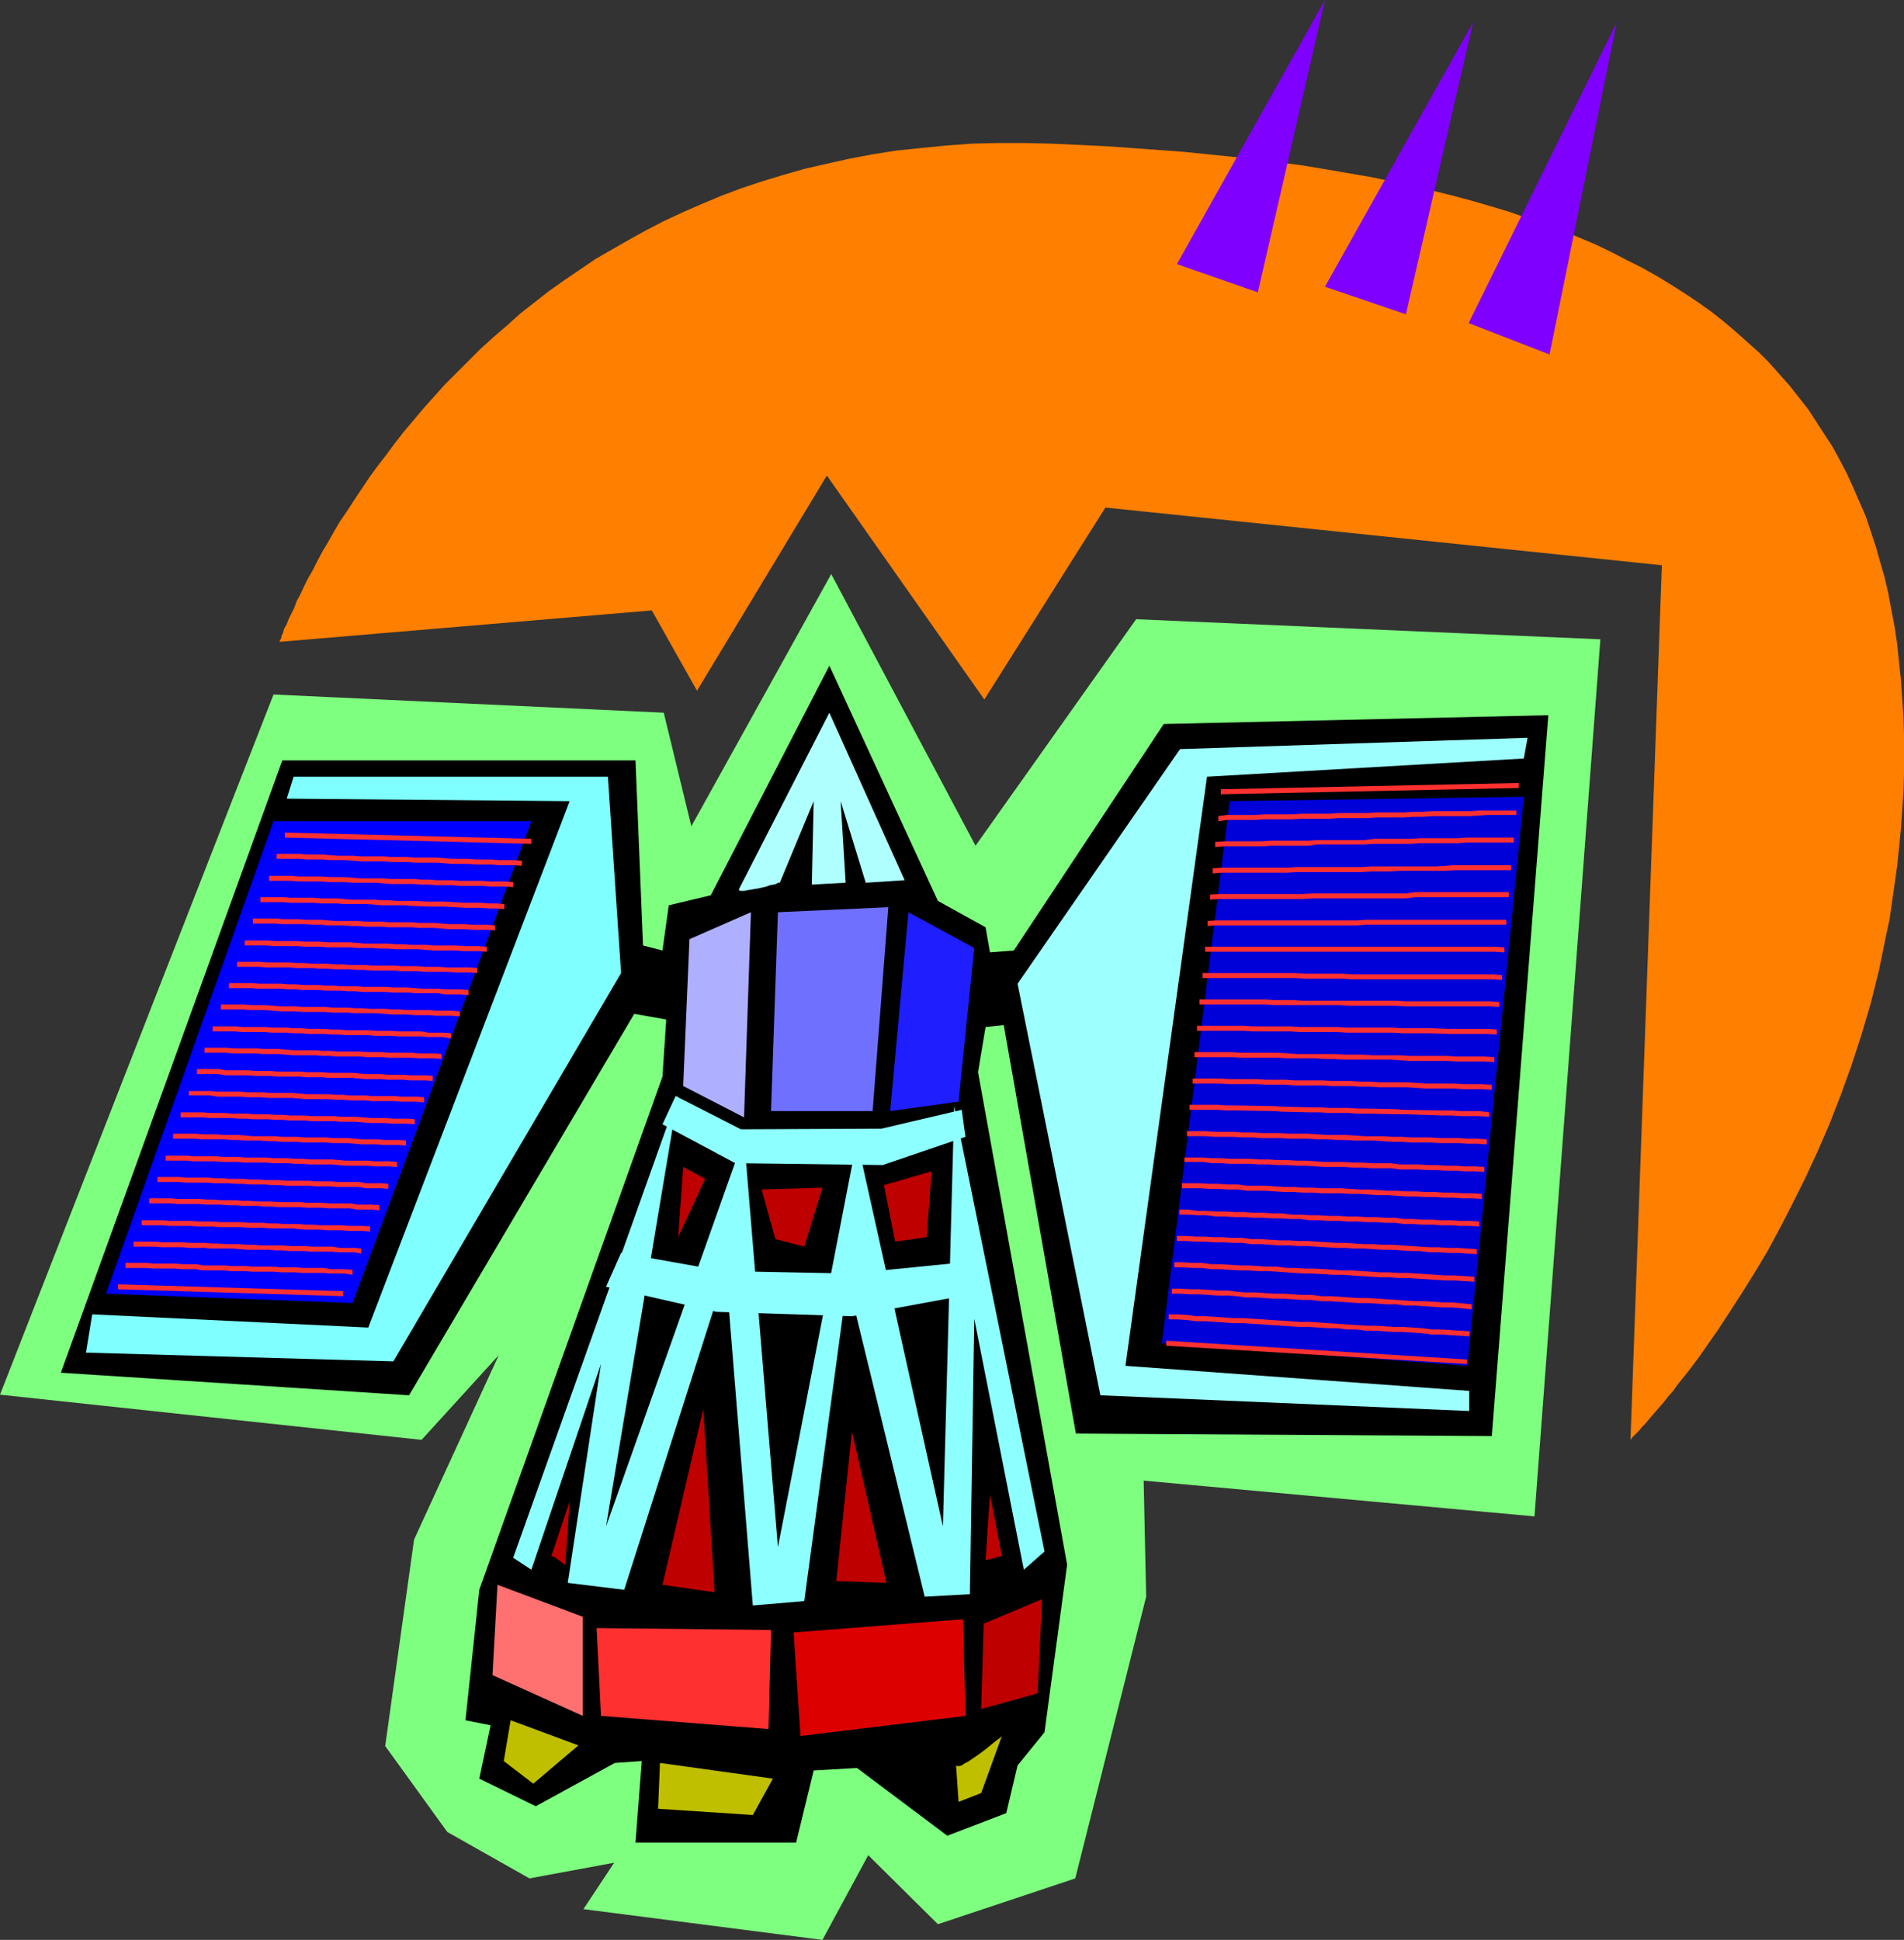 <?xml version="1.0" encoding="UTF-8" standalone="no"?>
<svg
   version="1.0"
   width="129.766mm"
   height="132.197mm"
   id="svg75"
   sodipodi:docname="Satellite 60.wmf"
   xmlns:inkscape="http://www.inkscape.org/namespaces/inkscape"
   xmlns:sodipodi="http://sodipodi.sourceforge.net/DTD/sodipodi-0.dtd"
   xmlns="http://www.w3.org/2000/svg"
   xmlns:svg="http://www.w3.org/2000/svg">
  <rect width="100%" height="100%" fill="#333333" stroke="none"/>
  <sodipodi:namedview
     id="namedview75"
     pagecolor="#ffffff"
     bordercolor="#000000"
     borderopacity="0.25"
     inkscape:showpageshadow="2"
     inkscape:pageopacity="0.0"
     inkscape:pagecheckerboard="0"
     inkscape:deskcolor="#d1d1d1"
     inkscape:document-units="mm" />
  <defs
     id="defs1">
    <pattern
       id="WMFhbasepattern"
       patternUnits="userSpaceOnUse"
       width="6"
       height="6"
       x="0"
       y="0" />
  </defs>
  <path
     style="fill:#7fff7f;fill-opacity:1;fill-rule:evenodd;stroke:none"
     d="m 99.222,449.712 7.434,-53.164 21.816,-47.508 -19.877,21.815 L 0,359.22 70.458,178.883 l 100.515,4.686 7.11,29.248 36.037,-64.96 37.168,69.969 41.37,-58.335 119.584,5.171 -16.968,225.906 -100.677,-9.211 0.646,29.895 -18.261,72.555 -35.39,11.796 -17.938,-17.775 -11.797,21.815 -61.57,-7.918 7.918,-11.958 -21.816,4.04 -21.17,-11.958 z"
     id="path1" />
  <path
     style="fill:#000000;fill-opacity:1;fill-rule:evenodd;stroke:none"
     d="M 15.675,353.564 72.72,195.85 h 90.981 l 1.939,47.67 5.01,1.293 1.616,-11.635 10.827,-2.585 30.542,-59.143 27.957,60.597 12.282,6.787 1.131,6.464 6.141,-0.485 38.622,-58.335 99.061,-2.262 -14.544,185.67 -107.141,-0.646 -18.584,-105.197 -4.686,0.485 -1.939,11.635 22.947,126.85 -5.818,43.145 -6.949,8.564 -2.909,12.281 -15.19,5.817 -23.27,-17.452 -11.15,0.646 -4.525,18.583 h -41.37 l 1.616,-21.007 -6.949,0.485 -20.362,11.15 -14.544,-7.11 2.909,-13.735 -6.464,-1.293 3.555,-33.611 47.187,-132.183 0.97,-14.705 -8.242,-1.454 -58.014,98.248 z"
     id="path2" />
  <path
     style="fill:#ff7070;fill-opacity:1;fill-rule:evenodd;stroke:none"
     d="m 126.856,431.452 1.293,-23.269 21.978,8.241 v 25.532 z"
     id="path3" />
  <path
     style="fill:#ff3030;fill-opacity:1;fill-rule:evenodd;stroke:none"
     d="m 154.813,441.955 -1.131,-22.623 44.925,0.485 -0.646,25.532 z"
     id="path4" />
  <path
     style="fill:#dd0000;fill-opacity:1;fill-rule:evenodd;stroke:none"
     d="m 204.424,420.463 1.778,26.663 42.501,-5.171 -0.646,-24.885 z"
     id="path5" />
  <path
     style="fill:#bf0000;fill-opacity:1;fill-rule:evenodd;stroke:none"
     d="m 253.389,418.201 -0.646,21.977 14.544,-4.04 1.131,-24.239 z"
     id="path6" />
  <path
     style="fill:#8effff;fill-opacity:1;fill-rule:evenodd;stroke:none"
     d="m 132.189,401.234 42.501,-119.255 -18.584,111.176 35.552,-100.187 8.726,105.52 20.362,-104.873 22.139,99.541 2.909,-108.267 23.27,114.731 -5.333,4.686 -12.766,-64.637 -1.131,70.939 -11.635,0.646 -19.877,-81.604 -11.15,82.735 -13.251,1.131 -6.949,-86.129 -26.179,82.089 -14.544,-1.778 8.565,-56.396 -17.938,53.002 z"
     id="path7" />
  <path
     style="fill:#1e1eff;fill-opacity:1;fill-rule:evenodd;stroke:none"
     d="m 229.31,286.18 17.614,-2.424 4.04,-39.59 -16.968,-9.211 z"
     id="path8" />
  <path
     style="fill:#7070ff;fill-opacity:1;fill-rule:evenodd;stroke:none"
     d="m 228.825,233.663 -28.442,1.293 -1.778,51.225 h 26.179 z"
     id="path9" />
  <path
     style="fill:#afafff;fill-opacity:1;fill-rule:evenodd;stroke:none"
     d="m 193.435,234.955 -15.837,6.948 -1.616,37.813 15.675,8.08 z"
     id="path10" />
  <path
     style="fill:#8effff;fill-opacity:1;fill-rule:evenodd;stroke:none"
     d="m 159.984,322.7 26.341,4.686 32.643,0.646 30.866,-3.07 1.131,8.241 -31.512,5.817 -34.906,-1.131 -28.442,-6.464 z"
     id="path11" />
  <path
     style="fill:#8effff;fill-opacity:1;fill-rule:evenodd;stroke:none"
     d="m 174.043,282.302 16.806,8.564 36.198,-0.162 20.685,-4.848 0.97,6.948 -21.331,7.272 -37.976,-0.485 -18.746,-10.019 z"
     id="path12" />
  <path
     style="fill:#afffff;fill-opacity:1;fill-rule:evenodd;stroke:none"
     d="m 190.365,228.976 23.27,-45.407 19.392,43.145 -10.019,0.646 -6.464,-21.007 1.293,21.007 -8.726,0.485 0.485,-21.492 -8.726,21.007 h -0.162 -0.323 l -0.485,0.323 -0.646,0.162 -0.97,0.162 -0.808,0.323 -2.101,0.485 -1.939,0.323 -0.97,0.162 -0.808,0.162 h -0.97 l -0.323,-0.162 z"
     id="path13" />
  <path
     style="fill:#bf0000;fill-opacity:1;fill-rule:evenodd;stroke:none"
     d="m 170.649,408.182 10.504,-45.246 2.909,47.185 z"
     id="path14" />
  <path
     style="fill:#bf0000;fill-opacity:1;fill-rule:evenodd;stroke:none"
     d="m 215.413,407.213 4.04,-38.459 8.888,38.944 z"
     id="path15" />
  <path
     style="fill:#bf0000;fill-opacity:1;fill-rule:evenodd;stroke:none"
     d="m 253.873,401.88 1.131,-16.967 3.07,15.836 z"
     id="path16" />
  <path
     style="fill:#bf0000;fill-opacity:1;fill-rule:evenodd;stroke:none"
     d="m 142.046,400.749 4.686,-14.059 -1.131,16.321 h -0.162 l -0.323,-0.323 -0.485,-0.323 -0.646,-0.485 -1.131,-0.808 -0.485,-0.162 z"
     id="path17" />
  <path
     style="fill:#bf0000;fill-opacity:1;fill-rule:evenodd;stroke:none"
     d="m 175.982,300.562 -1.293,18.098 6.949,-15.028 z"
     id="path18" />
  <path
     style="fill:#bf0000;fill-opacity:1;fill-rule:evenodd;stroke:none"
     d="m 196.182,306.379 3.555,12.766 7.434,1.939 4.686,-15.19 z"
     id="path19" />
  <path
     style="fill:#bf0000;fill-opacity:1;fill-rule:evenodd;stroke:none"
     d="m 227.694,305.248 2.909,14.543 8.08,-1.131 1.293,-16.967 z"
     id="path20" />
  <path
     style="fill:#9effff;fill-opacity:1;fill-rule:evenodd;stroke:none"
     d="m 303.969,192.941 -41.854,60.436 21.331,106.005 95.021,4.04 v -5.171 l -88.557,-6.464 21.008,-151.735 81.608,-4.686 0.97,-5.333 z"
     id="path21" />
  <path
     style="fill:#0000d8;fill-opacity:1;fill-rule:evenodd;stroke:none"
     d="m 316.736,206.353 -17.453,139.616 78.699,5.817 14.544,-146.564 z"
     id="path22" />
  <path
     style="fill:#7fffff;fill-opacity:1;fill-rule:evenodd;stroke:none"
     d="m 75.629,200.051 h 80.962 l 3.394,50.578 -58.661,100.026 -79.184,-2.262 1.616,-9.857 71.104,3.393 51.874,-135.576 -72.882,-0.646 z"
     id="path23" />
  <path
     style="fill:#0000ff;fill-opacity:1;fill-rule:evenodd;stroke:none"
     d="m 70.458,211.524 h 66.418 L 90.819,335.627 27.31,333.203 Z"
     id="path24" />
  <path
     style="fill:#ff3030;fill-opacity:1;fill-rule:evenodd;stroke:none"
     d="m 30.381,332.072 58.014,1.778 v -1.293 l -58.014,-1.778 z"
     id="path25" />
  <path
     style="fill:#ff3030;fill-opacity:1;fill-rule:evenodd;stroke:none"
     d="m 32.32,326.578 h 5.333 l 1.939,0.162 h 5.333 l 1.939,0.162 h 3.555 l 1.778,0.323 h 5.494 l 1.778,0.162 h 3.717 l 1.778,0.162 h 5.494 l 1.939,0.162 h 3.555 l 1.939,0.162 h 5.333 l 1.939,0.162 H 88.88 l 1.939,0.323 v 0 -1.293 0 L 88.88,326.901 h -3.555 l -1.939,-0.323 h -5.333 l -1.939,-0.162 h -3.717 l -1.778,-0.162 h -5.494 l -1.778,-0.162 h -3.717 l -1.778,-0.162 h -5.494 l -1.778,-0.323 h -3.717 l -1.778,-0.162 h -5.494 l -1.778,-0.162 h -5.494 z"
     id="path26" />
  <path
     style="fill:#ff3030;fill-opacity:1;fill-rule:evenodd;stroke:none"
     d="m 34.421,321.084 h 5.333 l 1.939,0.162 h 3.717 1.616 l 1.939,0.162 h 1.939 1.616 l 1.939,0.162 h 1.778 1.939 1.778 l 1.778,0.162 1.939,0.162 h 1.778 1.939 1.778 l 1.778,0.162 h 1.778 l 1.939,0.162 h 1.778 1.939 l 1.778,0.162 h 1.778 3.555 l 1.939,0.162 h 3.717 l 1.939,0.323 v 0 -1.293 h 0.162 l -1.939,-0.162 h -3.717 l -1.939,-0.323 h -3.717 -1.616 l -1.939,-0.162 h -1.939 -1.616 l -2.101,-0.162 H 70.942 69.165 67.387 l -1.939,-0.162 h -1.778 l -1.778,-0.162 h -1.939 -1.778 l -1.939,-0.162 h -1.778 l -1.778,-0.162 h -1.778 -1.939 l -1.778,-0.162 h -1.778 -3.717 l -1.778,-0.162 h -5.494 z"
     id="path27" />
  <path
     style="fill:#ff3030;fill-opacity:1;fill-rule:evenodd;stroke:none"
     d="m 36.522,315.59 h 5.171 l 1.939,0.162 h 5.494 l 1.939,0.162 h 3.717 l 1.778,0.162 h 1.939 3.555 l 1.778,0.162 h 2.101 1.778 l 1.778,0.162 h 1.778 1.939 1.939 l 1.616,0.162 1.939,0.162 h 1.939 1.616 l 2.101,0.162 h 3.555 l 1.939,0.162 h 3.555 l 1.939,0.162 v 0 -1.293 h 0.162 l -1.939,-0.162 h -3.717 l -1.939,-0.162 h -3.555 -1.939 l -1.778,-0.162 h -1.939 l -1.778,-0.162 h -1.778 -1.939 l -1.939,-0.162 h -1.778 l -1.778,-0.162 h -1.778 -1.939 l -1.939,-0.162 h -3.555 -1.778 l -1.939,-0.162 h -3.555 l -1.939,-0.162 H 43.794 l -1.939,-0.162 h -5.333 z"
     id="path28" />
  <path
     style="fill:#ff3030;fill-opacity:1;fill-rule:evenodd;stroke:none"
     d="m 38.461,309.934 h 5.333 l 1.939,0.162 h 3.717 1.778 l 2.101,0.162 h 1.616 1.939 l 1.778,0.162 h 1.939 l 1.939,0.162 h 1.778 1.778 l 1.939,0.162 h 1.778 l 1.939,0.162 h 1.778 1.939 1.778 l 1.778,0.162 h 1.939 1.778 l 1.939,0.162 h 1.778 3.717 l 1.778,0.323 h 3.717 l 1.939,0.162 h 0.162 v -1.293 0 l -1.939,-0.162 h -3.717 l -1.778,-0.323 h -3.878 -1.778 l -1.939,-0.162 H 80.962 79.184 l -1.939,-0.162 h -1.778 -1.939 -1.778 l -1.939,-0.162 h -1.778 -1.778 l -1.939,-0.162 h -1.778 l -1.939,-0.162 h -1.939 -1.616 l -2.101,-0.162 H 53.328 l -1.939,-0.162 H 49.45 45.894 L 43.955,308.641 h -5.494 z"
     id="path29" />
  <path
     style="fill:#ff3030;fill-opacity:1;fill-rule:evenodd;stroke:none"
     d="m 40.562,304.44 h 5.494 l 1.778,0.162 h 3.717 1.778 l 1.939,0.162 h 1.939 1.616 l 2.101,0.162 h 1.778 l 1.778,0.162 h 1.939 1.778 l 1.939,0.162 h 1.939 l 1.778,0.162 h 1.939 1.778 1.939 l 1.778,0.162 h 1.939 1.939 l 1.616,0.162 h 1.939 3.878 l 1.616,0.323 h 3.878 l 1.939,0.162 v 0 -1.293 h 0.162 l -1.939,-0.162 H 94.374 L 92.597,304.44 H 88.718 86.941 l -1.778,-0.162 h -1.939 -1.778 l -1.939,-0.162 h -1.939 -1.778 -1.939 l -1.778,-0.162 h -1.939 -1.778 l -1.939,-0.162 h -1.939 l -1.778,-0.162 h -1.778 -1.939 l -1.778,-0.162 h -1.939 l -1.778,-0.162 h -1.939 -3.717 l -1.778,-0.162 h -5.494 z"
     id="path30" />
  <path
     style="fill:#ff3030;fill-opacity:1;fill-rule:evenodd;stroke:none"
     d="m 42.662,298.946 h 5.494 l 1.616,0.162 h 5.818 l 1.778,0.162 h 3.878 l 1.616,0.162 h 1.939 3.878 l 1.616,0.162 h 2.101 1.778 l 1.778,0.162 h 1.939 l 1.939,0.162 h 1.939 1.616 1.939 l 1.939,0.162 1.778,0.162 h 3.878 1.778 l 1.778,0.162 h 3.717 l 1.939,0.162 h 0.162 v -1.293 0 l -1.939,-0.162 h -3.878 l -1.616,-0.162 h -1.939 -3.878 l -1.616,-0.162 -2.101,-0.162 H 83.386 81.77 79.83 l -1.939,-0.162 h -1.939 l -1.778,-0.162 H 72.397 70.458 l -1.778,-0.162 h -3.878 -1.778 l -1.778,-0.162 h -3.878 l -1.616,-0.162 h -5.818 l -1.778,-0.162 h -5.494 z"
     id="path31" />
  <path
     style="fill:#ff3030;fill-opacity:1;fill-rule:evenodd;stroke:none"
     d="m 44.602,293.29 h 5.494 l 1.939,0.162 h 3.717 1.939 l 1.939,0.162 h 1.778 l 1.778,0.162 h 1.939 1.939 l 1.939,0.162 h 1.778 l 1.778,0.162 h 1.939 1.939 l 1.939,0.162 h 1.778 1.939 1.778 l 1.939,0.162 h 1.778 1.939 l 1.778,0.162 1.939,0.162 h 3.717 l 1.778,0.162 h 3.878 l 1.939,0.162 v 0 -1.293 h 0.162 l -1.939,-0.162 h -3.878 l -1.778,-0.162 h -3.878 l -1.778,-0.162 -1.939,-0.162 h -1.939 -1.778 l -1.939,-0.162 h -1.778 -1.939 -1.778 l -1.939,-0.162 h -1.939 -1.778 l -1.939,-0.162 h -1.778 -1.939 -1.939 l -1.778,-0.162 -1.939,-0.162 h -1.778 -1.939 l -1.939,-0.162 h -3.555 l -1.939,-0.162 H 44.602 Z"
     id="path32" />
  <path
     style="fill:#ff3030;fill-opacity:1;fill-rule:evenodd;stroke:none"
     d="m 46.541,287.796 h 5.656 l 1.778,0.162 h 3.717 1.939 l 1.939,0.162 h 1.939 l 1.778,0.162 h 1.778 1.939 l 1.939,0.162 h 1.939 l 1.939,0.162 h 1.939 1.778 l 1.778,0.162 h 1.939 1.939 1.939 l 1.616,0.162 h 2.101 1.778 l 1.939,0.162 1.939,0.162 h 3.555 l 1.939,0.162 h 3.878 l 1.939,0.162 v 0 -1.293 h 0.162 l -1.939,-0.162 h -3.878 l -1.939,-0.162 h -3.717 l -1.778,-0.162 -2.101,-0.162 h -1.778 -1.939 l -1.778,-0.162 h -1.939 -1.939 -1.939 l -1.778,-0.162 h -1.778 -1.939 l -1.939,-0.162 H 70.942 l -1.939,-0.162 h -1.939 -1.616 l -1.939,-0.162 H 61.57 59.792 l -2.101,-0.162 h -3.555 l -1.939,-0.162 h -5.656 z"
     id="path33" />
  <path
     style="fill:#ff3030;fill-opacity:1;fill-rule:evenodd;stroke:none"
     d="m 48.642,282.14 h 5.494 l 1.939,0.323 h 3.878 1.778 l 2.101,0.162 h 1.778 1.778 l 1.939,0.162 h 1.939 1.939 1.939 l 1.778,0.162 1.939,0.162 h 1.778 1.939 1.939 l 1.939,0.162 H 88.234 l 1.939,0.162 h 1.939 1.939 l 1.778,0.162 h 3.878 1.778 l 1.939,0.162 h 3.878 l 1.778,0.162 h 0.162 v -1.293 0 l -1.939,-0.162 h -3.878 l -1.778,-0.162 h -1.939 -3.878 l -1.778,-0.162 H 92.112 90.173 L 88.234,281.979 h -1.778 l -1.939,-0.162 h -1.939 -1.939 -1.778 l -1.778,-0.162 -1.939,-0.162 h -1.939 -1.939 -1.939 l -1.778,-0.162 H 65.61 63.832 L 61.893,281.171 h -1.939 -3.717 l -1.939,-0.162 h -5.656 z"
     id="path34" />
  <path
     style="fill:#ff3030;fill-opacity:1;fill-rule:evenodd;stroke:none"
     d="m 50.742,276.646 h 5.494 l 1.939,0.323 h 5.656 l 1.939,0.162 h 3.878 l 1.778,0.162 h 1.939 3.878 l 1.778,0.162 h 1.939 1.939 l 1.939,0.162 h 1.939 1.939 1.939 l 1.616,0.162 1.939,0.162 h 1.939 1.939 l 1.939,0.162 h 3.717 l 1.939,0.162 h 3.878 l 1.939,0.162 v 0 -1.293 h 0.162 l -1.939,-0.162 h -3.878 l -1.939,-0.162 h -3.878 l -1.939,-0.162 h -1.939 -1.939 l -1.778,-0.162 -1.778,-0.162 H 88.718 86.779 84.84 l -1.939,-0.162 H 80.962 79.184 l -1.939,-0.162 h -3.878 -1.939 l -1.778,-0.162 h -3.717 l -1.939,-0.162 h -5.818 l -1.778,-0.323 h -5.656 z"
     id="path35" />
  <path
     style="fill:#ff3030;fill-opacity:1;fill-rule:evenodd;stroke:none"
     d="m 52.682,271.152 h 5.494 l 1.939,0.162 h 5.818 l 1.939,0.162 h 3.878 l 1.778,0.162 2.101,0.162 h 3.717 1.939 l 1.939,0.162 h 1.778 l 1.939,0.162 h 1.939 1.939 1.939 l 1.778,0.162 h 1.939 1.939 l 1.939,0.162 h 3.878 1.778 l 1.939,0.162 h 3.878 l 1.939,0.162 v 0 -1.293 0 l -1.939,-0.162 h -3.878 l -1.778,-0.162 h -1.939 -3.878 l -1.939,-0.162 h -1.939 -1.939 l -1.778,-0.162 H 90.819 88.88 86.941 l -1.939,-0.162 h -1.778 l -1.778,-0.162 H 79.346 75.629 l -1.939,-0.162 -1.939,-0.162 h -3.717 l -1.939,-0.162 h -5.818 l -1.939,-0.162 H 52.682 Z"
     id="path36" />
  <path
     style="fill:#ff3030;fill-opacity:1;fill-rule:evenodd;stroke:none"
     d="m 54.782,265.658 h 5.656 l 1.939,0.162 h 3.878 1.778 l 2.101,0.162 h 1.939 1.778 l 1.939,0.162 h 1.939 l 1.939,0.162 h 1.939 1.778 l 2.101,0.162 h 1.939 l 1.778,0.162 h 1.939 1.939 1.939 l 1.778,0.162 h 2.101 1.939 l 1.778,0.162 h 1.939 3.878 l 1.939,0.162 h 3.717 l 1.939,0.323 h 0.162 v -1.293 0 l -1.939,-0.162 h -3.878 l -1.778,-0.323 h -4.04 -1.778 l -1.939,-0.162 H 98.899 96.96 l -1.939,-0.162 h -1.939 -1.939 -1.939 l -1.778,-0.162 h -1.939 l -1.939,-0.162 H 81.608 79.669 l -1.939,-0.162 h -1.939 l -1.778,-0.162 h -1.939 -1.939 l -1.939,-0.162 h -1.939 -3.717 l -1.939,-0.162 h -5.818 z"
     id="path37" />
  <path
     style="fill:#ff3030;fill-opacity:1;fill-rule:evenodd;stroke:none"
     d="m 56.883,260.002 h 5.656 l 1.939,0.162 h 3.878 l 1.939,0.162 1.939,0.162 h 1.939 1.778 l 2.101,0.162 h 1.939 1.939 1.778 l 1.939,0.162 h 1.939 1.939 l 1.939,0.162 h 1.939 1.939 1.778 l 1.939,0.162 1.939,0.162 h 1.939 1.939 l 1.939,0.162 h 3.717 l 1.939,0.162 h 3.878 l 1.939,0.162 h 0.162 v -1.293 0 l -2.101,-0.162 h -3.717 l -1.939,-0.162 h -3.878 -1.939 l -1.939,-0.162 h -1.939 l -1.778,-0.162 H 97.121 95.344 l -1.939,-0.162 h -1.939 l -1.939,-0.162 h -1.939 -1.778 l -2.101,-0.162 H 81.931 79.992 78.053 l -1.939,-0.162 h -1.939 -1.939 l -1.778,-0.162 -2.101,-0.162 h -3.717 l -1.939,-0.162 h -5.818 z"
     id="path38" />
  <path
     style="fill:#ff3030;fill-opacity:1;fill-rule:evenodd;stroke:none"
     d="m 58.984,254.508 h 5.656 l 1.939,0.162 h 3.878 1.939 l 1.939,0.162 h 1.939 l 1.778,0.162 h 1.939 1.939 l 1.939,0.162 h 1.939 1.939 l 2.101,0.162 h 1.778 l 1.939,0.162 h 1.939 1.939 1.939 l 1.778,0.162 h 2.101 1.939 l 1.778,0.162 h 1.939 3.878 l 1.778,0.323 h 4.04 l 1.939,0.162 h 0.162 v -1.293 0 l -2.101,-0.162 h -3.878 l -1.939,-0.162 h -3.878 l -1.778,-0.162 -1.939,-0.162 h -1.939 -1.939 l -1.939,-0.162 H 97.445 95.505 93.566 l -1.939,-0.162 h -1.778 -2.101 l -1.939,-0.162 H 83.87 L 81.931,253.7 H 79.992 78.214 l -1.939,-0.162 h -1.939 l -1.939,-0.162 H 70.458 66.741 l -1.939,-0.162 h -5.818 z"
     id="path39" />
  <path
     style="fill:#ff3030;fill-opacity:1;fill-rule:evenodd;stroke:none"
     d="m 61.085,249.014 h 5.656 l 1.939,0.162 h 3.878 1.939 l 1.939,0.162 h 1.939 1.939 l 1.939,0.162 h 1.939 l 1.939,0.162 h 1.939 1.939 l 1.939,0.162 h 1.939 l 1.939,0.162 h 1.939 1.939 1.778 l 2.101,0.162 h 1.939 1.939 l 1.939,0.162 h 3.878 1.778 l 2.101,0.162 h 3.717 l 2.101,0.162 v 0 -1.293 h 0.162 l -2.262,-0.162 h -3.717 -1.939 l -1.939,-0.162 h -3.878 l -1.939,-0.162 h -1.939 -1.939 l -2.101,-0.162 h -1.778 -1.939 -1.939 l -1.939,-0.162 H 91.95 90.011 L 88.072,248.367 h -1.939 l -1.939,-0.162 h -1.939 -1.939 l -1.939,-0.162 h -1.939 l -1.939,-0.162 h -1.939 -3.878 l -1.778,-0.162 h -5.818 z"
     id="path40" />
  <path
     style="fill:#ff3030;fill-opacity:1;fill-rule:evenodd;stroke:none"
     d="m 63.024,243.52 h 5.656 l 1.939,0.162 h 5.979 l 1.939,0.162 h 3.878 l 1.939,0.162 h 1.939 3.878 l 1.939,0.162 h 1.939 1.939 l 1.939,0.162 h 1.939 l 2.101,0.162 h 1.939 1.778 1.939 l 2.101,0.162 1.939,0.162 h 3.878 1.939 l 1.939,0.162 h 3.878 l 1.939,0.162 h 0.162 v -1.293 0 l -2.101,-0.162 h -3.878 l -1.939,-0.162 h -1.939 -3.878 l -1.939,-0.162 h -2.101 -1.939 l -1.778,-0.162 h -1.939 l -2.101,-0.162 h -1.939 -1.939 -1.939 l -1.939,-0.162 -1.939,-0.162 h -3.878 -1.939 l -1.939,-0.162 h -3.878 l -1.939,-0.162 H 70.781 l -1.939,-0.162 h -5.818 z"
     id="path41" />
  <path
     style="fill:#ff3030;fill-opacity:1;fill-rule:evenodd;stroke:none"
     d="m 65.125,237.864 h 5.656 l 1.939,0.162 h 4.04 1.939 l 1.939,0.162 h 1.939 l 1.939,0.162 h 1.939 1.939 l 2.101,0.162 h 1.778 l 1.939,0.162 h 2.101 1.939 l 1.939,0.162 h 1.939 1.939 1.939 l 1.939,0.162 h 1.939 1.939 l 1.939,0.162 1.939,0.162 h 3.878 l 1.939,0.162 h 3.878 l 2.101,0.162 v 0 -1.293 h 0.162 l -2.262,-0.162 h -3.717 l -1.939,-0.162 h -4.04 l -1.939,-0.162 -1.939,-0.162 h -1.939 -1.939 l -1.939,-0.162 h -1.939 -1.939 -1.939 l -1.939,-0.162 h -1.939 -2.101 l -1.939,-0.162 H 90.496 88.395 86.456 l -1.939,-0.162 -1.939,-0.162 h -1.939 -1.939 l -1.939,-0.162 h -3.878 l -1.939,-0.162 h -5.818 z"
     id="path42" />
  <path
     style="fill:#ff3030;fill-opacity:1;fill-rule:evenodd;stroke:none"
     d="m 67.064,232.37 h 5.818 l 1.939,0.162 h 5.979 l 1.939,0.162 h 4.04 l 1.778,0.162 h 2.101 3.878 l 1.939,0.162 1.939,0.162 h 1.939 1.939 2.101 l 1.939,0.162 3.878,0.162 h 4.04 l 5.656,0.323 h 2.101 1.939 l 1.939,0.162 h 1.939 l 2.101,0.162 v 0 -1.293 0 l -2.101,-0.162 h -1.939 l -1.778,-0.162 h -2.101 -2.101 l -5.656,-0.323 h -4.04 l -3.878,-0.162 h -1.939 -2.101 l -1.939,-0.162 h -1.939 l -1.939,-0.162 h -1.939 -3.878 l -2.101,-0.162 -1.778,-0.162 h -4.04 l -1.939,-0.162 h -5.979 l -1.939,-0.162 h -5.818 z"
     id="path43" />
  <path
     style="fill:#ff3030;fill-opacity:1;fill-rule:evenodd;stroke:none"
     d="m 69.326,226.876 h 5.656 l 2.101,0.162 h 5.818 l 2.101,0.162 H 88.88 l 1.939,0.162 h 2.101 3.717 l 2.101,0.162 1.939,0.162 h 1.939 1.939 1.939 l 2.101,0.162 h 1.939 l 1.939,0.162 h 1.939 2.101 l 1.939,0.162 h 3.878 1.939 l 2.101,0.162 h 3.717 l 2.101,0.162 v 0 -1.293 h 0.162 l -2.262,-0.162 h -3.717 l -2.101,-0.162 h -1.939 -3.878 l -1.939,-0.162 h -2.101 -1.939 l -1.939,-0.162 h -1.939 l -2.101,-0.162 h -1.939 -1.939 -1.939 l -1.939,-0.162 h -2.101 -3.717 l -2.101,-0.162 -1.939,-0.162 h -3.878 l -2.101,-0.162 h -5.818 l -2.101,-0.162 h -5.656 z"
     id="path44" />
  <path
     style="fill:#ff3030;fill-opacity:1;fill-rule:evenodd;stroke:none"
     d="m 71.266,221.22 h 5.818 l 2.101,0.162 h 3.878 l 1.939,0.162 h 2.101 1.778 l 2.101,0.162 1.939,0.162 h 1.939 2.101 1.939 l 1.939,0.162 h 2.101 1.939 l 1.939,0.162 h 1.939 1.939 1.939 l 1.939,0.162 2.101,0.162 h 1.939 1.939 l 2.101,0.162 h 3.878 l 1.939,0.162 h 3.878 l 2.101,0.162 v 0 -1.293 h 0.162 l -2.262,-0.162 h -3.878 l -1.939,-0.162 h -3.878 l -2.101,-0.162 h -1.939 -1.939 l -2.101,-0.162 -1.939,-0.162 h -1.939 -1.939 -1.939 l -1.939,-0.162 h -1.939 -2.101 l -1.939,-0.162 H 96.96 94.859 92.92 l -1.939,-0.162 H 88.88 87.102 l -2.101,-0.162 -1.939,-0.162 H 79.184 l -2.101,-0.162 h -5.818 z"
     id="path45" />
  <path
     style="fill:#ff3030;fill-opacity:1;fill-rule:evenodd;stroke:none"
     d="m 73.366,215.726 63.509,1.616 v -1.293 l -63.509,-1.616 z"
     id="path46" />
  <path
     style="fill:#ff3030;fill-opacity:1;fill-rule:evenodd;stroke:none"
     d="m 300.414,346.616 77.406,4.686 0.162,-1.131 -77.568,-4.848 z"
     id="path47" />
  <path
     style="fill:#ff3030;fill-opacity:1;fill-rule:evenodd;stroke:none"
     d="m 301.06,339.829 h 2.262 l 2.424,0.162 2.424,0.323 h 2.424 l 2.424,0.162 2.424,0.162 2.424,0.162 h 2.424 l 2.424,0.162 2.586,0.162 2.101,0.162 2.586,0.162 2.424,0.162 2.262,0.162 h 2.586 l 2.424,0.162 2.424,0.162 h 2.424 l 2.262,0.323 h 2.586 l 2.424,0.323 h 2.424 l 2.424,0.162 2.424,0.162 h 2.424 l 2.424,0.162 2.262,0.162 2.586,0.323 h 2.424 l 2.262,0.162 5.01,0.323 0.162,-1.293 -5.01,-0.323 -2.424,-0.162 h -2.424 l -2.424,-0.323 -2.262,-0.162 -2.586,-0.162 h -2.262 l -2.424,-0.162 -2.586,-0.162 h -2.262 l -2.586,-0.162 -2.424,-0.162 -2.262,-0.162 -2.586,-0.162 -2.262,-0.162 -2.424,-0.162 h -2.586 l -2.262,-0.162 -2.424,-0.162 -2.586,-0.162 -2.262,-0.162 -2.586,-0.162 -2.262,-0.162 h -2.586 l -2.424,-0.162 -2.262,-0.162 -2.586,-0.162 h -2.424 l -2.262,-0.323 -2.586,-0.162 h -2.262 v 0 z"
     id="path48" />
  <path
     style="fill:#ff3030;fill-opacity:1;fill-rule:evenodd;stroke:none"
     d="m 301.868,333.203 h 2.262 l 2.424,0.162 h 2.424 l 2.424,0.162 2.262,0.162 h 2.586 l 2.262,0.162 2.424,0.323 h 2.586 l 2.262,0.162 2.424,0.162 h 2.424 l 2.424,0.162 2.424,0.162 h 2.262 l 2.586,0.323 h 2.424 l 2.424,0.162 2.424,0.162 2.424,0.162 h 2.424 l 2.424,0.162 2.424,0.162 h 2.424 l 2.262,0.323 h 2.586 l 2.262,0.162 2.424,0.162 2.586,0.162 h 2.262 l 5.01,0.485 v -1.293 l -4.848,-0.485 h -2.424 l -2.424,-0.162 -2.424,-0.162 h -2.424 l -2.424,-0.162 -2.262,-0.162 -2.586,-0.162 -2.262,-0.162 -2.586,-0.162 h -2.424 l -2.424,-0.162 -2.424,-0.162 -2.424,-0.162 h -2.262 l -2.586,-0.323 h -2.424 l -2.262,-0.162 -2.424,-0.162 h -2.586 l -2.424,-0.162 -2.262,-0.162 h -2.586 l -2.262,-0.162 -2.424,-0.323 h -2.586 l -2.262,-0.162 -2.424,-0.162 h -2.424 l -2.424,-0.162 h -2.262 z"
     id="path49" />
  <path
     style="fill:#ff3030;fill-opacity:1;fill-rule:evenodd;stroke:none"
     d="m 302.515,326.417 h 2.262 l 2.424,0.162 h 2.424 l 2.424,0.323 h 2.262 l 2.424,0.162 2.586,0.162 h 2.262 l 2.586,0.162 h 2.262 l 2.424,0.162 2.424,0.162 2.424,0.162 2.586,0.162 h 2.101 l 2.586,0.162 2.586,0.162 h 2.262 l 2.424,0.162 2.262,0.162 2.586,0.162 2.424,0.162 h 2.262 l 2.586,0.162 h 2.262 l 2.424,0.162 2.586,0.162 2.262,0.162 2.586,0.162 h 2.262 l 5.01,0.323 v 0 -1.293 0 l -5.01,-0.323 h -2.262 l -2.424,-0.162 -2.424,-0.162 -2.424,-0.162 -2.586,-0.162 h -2.262 l -2.424,-0.162 h -2.424 l -2.424,-0.162 -2.424,-0.162 -2.424,-0.162 h -2.424 l -2.262,-0.162 -2.424,-0.162 -2.586,-0.162 h -2.262 l -2.586,-0.162 h -2.262 l -2.424,-0.323 h -2.586 l -2.262,-0.162 -2.586,-0.162 h -2.262 l -2.424,-0.162 -2.586,-0.162 h -2.262 l -2.424,-0.323 h -2.424 l -2.424,-0.162 h -2.262 z"
     id="path50" />
  <path
     style="fill:#ff3030;fill-opacity:1;fill-rule:evenodd;stroke:none"
     d="m 303.161,319.63 h 2.262 l 2.424,0.162 h 2.424 l 2.424,0.162 h 2.262 l 2.586,0.162 h 2.424 l 2.262,0.323 h 2.586 l 2.262,0.162 2.424,0.162 h 2.586 l 2.262,0.162 h 2.586 l 2.101,0.162 2.586,0.162 2.586,0.162 h 2.262 l 2.424,0.162 h 2.424 l 2.424,0.162 2.424,0.162 h 2.424 l 2.424,0.162 2.262,0.162 h 2.424 l 2.586,0.323 h 2.262 l 2.586,0.162 h 2.262 l 5.01,0.323 v 0 -1.293 0 l -5.01,-0.323 h -2.262 l -2.586,-0.162 h -2.262 l -2.424,-0.162 -2.586,-0.162 -2.262,-0.162 -2.424,-0.162 H 356.166 l -2.424,-0.162 h -2.424 l -2.424,-0.162 -2.424,-0.162 h -2.262 l -2.424,-0.162 -2.586,-0.162 -2.262,-0.162 h -2.586 l -2.262,-0.162 h -2.586 l -2.424,-0.162 -2.262,-0.162 h -2.424 l -2.424,-0.323 h -2.424 l -2.586,-0.162 h -2.262 l -2.424,-0.162 h -2.424 l -2.424,-0.162 h -2.262 z"
     id="path51" />
  <path
     style="fill:#ff3030;fill-opacity:1;fill-rule:evenodd;stroke:none"
     d="m 303.808,312.843 h 2.262 l 2.424,0.162 h 2.262 l 2.586,0.323 h 2.262 l 2.586,0.162 h 2.424 l 2.262,0.162 h 2.586 l 2.262,0.162 h 2.424 l 2.586,0.162 h 2.262 l 2.424,0.323 h 2.424 l 2.424,0.162 h 2.586 l 2.262,0.162 h 2.424 l 2.424,0.162 h 2.424 l 2.424,0.162 h 2.424 l 2.424,0.323 h 2.262 l 2.586,0.162 h 2.424 l 2.262,0.162 h 2.586 l 2.262,0.162 h 2.586 l 2.424,0.162 v 0 -1.293 0 l -2.424,-0.162 h -2.586 l -2.262,-0.162 h -2.586 l -2.262,-0.162 h -2.424 l -2.586,-0.162 h -2.262 l -2.424,-0.323 h -2.424 l -2.424,-0.162 h -2.424 l -2.424,-0.162 h -2.424 l -2.262,-0.162 h -2.586 l -2.424,-0.162 h -2.424 l -2.424,-0.162 h -2.262 l -2.586,-0.323 h -2.424 l -2.262,-0.162 h -2.586 l -2.262,-0.162 h -2.424 l -2.586,-0.162 h -2.262 l -2.586,-0.162 h -2.262 l -2.424,-0.323 h -2.262 z"
     id="path52" />
  <path
     style="fill:#ff3030;fill-opacity:1;fill-rule:evenodd;stroke:none"
     d="m 304.454,306.056 h 4.686 l 2.262,0.162 h 2.586 l 2.424,0.162 h 2.424 l 2.424,0.323 h 2.424 2.424 l 2.262,0.162 2.424,0.162 h 2.586 l 2.262,0.162 h 2.424 l 2.424,0.162 h 2.586 2.424 l 2.262,0.162 h 2.424 l 2.424,0.162 2.424,0.162 h 2.424 l 2.424,0.162 2.424,0.162 h 2.424 l 2.424,0.162 h 2.424 l 2.424,0.162 h 2.424 l 2.262,0.162 h 2.586 l 2.424,0.162 v 0 -1.293 h 0.162 l -2.586,-0.162 h -2.586 l -2.262,-0.162 h -2.424 l -2.424,-0.162 h -2.424 l -2.424,-0.162 h -2.424 l -2.424,-0.162 h -2.424 l -2.424,-0.162 -2.424,-0.162 h -2.424 l -2.424,-0.162 -2.262,-0.162 h -2.424 -2.586 l -2.424,-0.162 h -2.424 l -2.262,-0.162 h -2.586 l -2.424,-0.162 -2.262,-0.162 h -2.424 -2.424 l -2.424,-0.323 h -2.424 l -2.424,-0.162 h -2.586 l -2.262,-0.162 h -4.686 z"
     id="path53" />
  <path
     style="fill:#ff3030;fill-opacity:1;fill-rule:evenodd;stroke:none"
     d="m 305.1,299.269 h 4.848 l 2.262,0.323 h 2.424 l 2.262,0.162 h 2.586 2.424 l 2.424,0.162 h 2.424 l 2.262,0.162 h 2.586 l 2.424,0.162 h 2.262 l 2.586,0.162 2.262,0.162 h 2.424 2.586 l 2.262,0.162 h 2.586 l 2.262,0.162 h 2.424 2.586 l 2.262,0.323 h 2.424 2.424 l 2.424,0.162 h 2.424 l 2.424,0.162 h 2.424 l 2.262,0.162 h 2.586 l 2.424,0.162 v 0 -1.293 h 0.162 l -2.586,-0.162 h -2.586 l -2.262,-0.162 h -2.424 l -2.424,-0.162 h -2.424 l -2.424,-0.162 h -2.424 -2.424 l -2.262,-0.323 h -2.586 -2.424 l -2.262,-0.162 h -2.586 l -2.262,-0.162 h -2.586 -2.424 l -2.262,-0.162 -2.586,-0.162 h -2.262 l -2.424,-0.162 h -2.586 l -2.262,-0.162 h -2.424 l -2.424,-0.162 h -2.424 -2.586 l -2.262,-0.162 h -2.424 l -2.262,-0.162 h -4.848 z"
     id="path54" />
  <path
     style="fill:#ff3030;fill-opacity:1;fill-rule:evenodd;stroke:none"
     d="m 305.747,292.644 h 4.686 l 2.424,0.162 h 4.686 l 2.586,0.162 h 2.424 l 2.424,0.162 h 2.424 2.262 l 2.586,0.162 h 2.424 2.262 l 2.424,0.162 h 2.424 l 2.424,0.162 h 2.424 l 2.424,0.162 h 2.424 2.424 l 2.424,0.162 2.424,0.162 h 2.262 l 2.586,0.162 h 4.848 l 2.424,0.162 h 4.848 l 2.262,0.162 h 2.424 l 2.424,0.162 h 0.162 v -1.293 0 l -2.586,-0.162 h -2.424 l -2.262,-0.162 h -4.848 l -2.424,-0.162 h -4.848 l -2.586,-0.162 h -2.262 l -2.424,-0.162 h -2.424 -2.424 l -2.424,-0.162 -2.424,-0.162 h -2.424 -2.424 l -2.424,-0.162 -2.424,-0.162 h -2.262 -2.424 l -2.586,-0.162 h -2.262 -2.424 l -2.424,-0.162 h -2.424 l -2.586,-0.162 h -4.686 l -2.424,-0.162 h -4.686 z"
     id="path55" />
  <path
     style="fill:#ff3030;fill-opacity:1;fill-rule:evenodd;stroke:none"
     d="m 306.393,285.857 h 4.686 2.424 l 2.424,0.162 h 2.262 l 9.858,0.162 2.262,0.162 7.272,0.162 h 2.424 l 2.424,0.162 h 2.424 2.424 l 2.424,0.162 h 2.424 l 7.272,0.162 h 2.262 l 9.858,0.323 h 2.262 l 2.586,0.162 h 2.262 2.424 l 2.424,0.162 h 0.162 v -1.131 0 l -2.586,-0.323 h -2.424 -2.262 l -2.586,-0.162 h -2.262 l -9.858,-0.162 -2.262,-0.162 -7.272,-0.162 h -2.424 l -2.424,-0.162 h -2.424 -2.424 l -2.424,-0.162 h -2.424 l -7.272,-0.162 -2.262,-0.162 -9.858,-0.162 h -2.262 l -2.424,-0.162 h -2.424 -4.686 z"
     id="path56" />
  <path
     style="fill:#ff3030;fill-opacity:1;fill-rule:evenodd;stroke:none"
     d="m 307.201,279.07 h 6.949 l 2.586,0.162 h 7.11 l 2.424,0.162 h 4.848 l 2.424,0.162 h 2.424 4.686 l 2.424,0.162 h 2.586 2.262 l 2.424,0.162 h 2.424 l 2.424,0.162 h 2.424 2.424 2.262 l 2.586,0.162 2.424,0.162 h 4.848 2.262 l 2.586,0.162 h 4.686 l 2.424,0.162 h 0.162 v -1.293 0 l -2.586,-0.162 h -4.686 L 374.427,279.07 h -2.262 -4.848 l -2.424,-0.162 -2.586,-0.162 h -2.262 -2.424 -2.424 l -2.424,-0.162 h -2.424 l -2.424,-0.162 h -2.262 -2.586 l -2.424,-0.162 h -4.686 -2.424 l -2.424,-0.162 h -4.848 l -2.424,-0.162 h -7.11 l -2.586,-0.162 h -6.949 z"
     id="path57" />
  <path
     style="fill:#ff3030;fill-opacity:1;fill-rule:evenodd;stroke:none"
     d="m 307.686,272.283 h 9.696 l 2.262,0.162 h 2.586 7.11 l 2.424,0.162 h 2.424 4.848 l 2.262,0.162 h 2.424 l 2.586,0.162 h 4.686 2.424 4.848 l 2.424,0.162 2.262,0.162 h 7.272 2.586 l 2.262,0.162 h 7.272 l 2.424,0.162 h 0.162 v -1.293 0 l -2.586,-0.162 h -7.272 l -2.262,-0.162 h -2.586 -7.272 l -2.262,-0.162 h -2.424 -4.848 l -2.424,-0.162 h -4.686 l -2.586,-0.162 h -2.424 -2.262 -4.848 l -2.424,-0.162 -2.424,-0.162 h -7.11 -2.586 l -2.262,-0.162 h -9.696 z"
     id="path58" />
  <path
     style="fill:#ff3030;fill-opacity:1;fill-rule:evenodd;stroke:none"
     d="m 308.332,265.496 h 11.958 l 2.424,0.162 h 2.424 7.272 l 2.424,0.162 h 2.262 2.586 4.686 l 2.586,0.162 h 7.11 2.424 2.424 l 2.424,0.162 h 2.424 2.424 2.424 l 4.848,0.162 h 9.696 l 2.424,0.162 v 0 -1.293 0 l -2.424,-0.162 h -9.696 l -4.848,-0.162 h -2.424 -2.424 -2.424 l -2.424,-0.162 h -2.424 -2.424 -7.11 l -2.586,-0.162 h -4.686 -2.586 -2.262 l -2.424,-0.162 h -7.272 -2.424 l -2.424,-0.162 h -11.958 z"
     id="path59" />
  <path
     style="fill:#ff3030;fill-opacity:1;fill-rule:evenodd;stroke:none"
     d="m 308.979,258.709 h 16.806 l 2.424,0.162 h 4.848 2.424 9.696 l 2.424,0.162 h 11.958 l 2.424,0.162 h 2.424 2.424 16.968 l 2.424,0.162 v 0 -1.293 0 l -2.424,-0.162 h -16.968 -2.424 -2.424 l -2.424,-0.162 h -11.958 -2.424 -9.696 l -2.424,-0.162 h -4.848 l -2.424,-0.162 h -16.806 z"
     id="path60" />
  <path
     style="fill:#ff3030;fill-opacity:1;fill-rule:evenodd;stroke:none"
     d="m 309.787,251.922 h 23.917 l 2.424,0.162 h 9.696 l 2.424,0.162 h 11.958 2.424 21.654 l 2.424,0.162 h 0.162 v -1.293 0 l -2.586,-0.162 h -21.654 -2.424 -11.958 l -2.424,-0.162 h -9.696 l -2.424,-0.162 h -23.917 z"
     id="path61" />
  <path
     style="fill:#ff3030;fill-opacity:1;fill-rule:evenodd;stroke:none"
     d="m 310.433,245.136 h 74.498 l 2.424,0.162 h 0.162 v -1.293 0 l -2.586,-0.162 h -74.498 z"
     id="path62" />
  <path
     style="fill:#ff3030;fill-opacity:1;fill-rule:evenodd;stroke:none"
     d="m 311.08,238.51 v 0 l 2.262,-0.162 h 36.198 l 2.424,-0.162 h 36.037 v -1.293 H 351.964 l -2.424,0.162 h -36.198 l -2.424,0.162 h 0.162 z"
     id="path63" />
  <path
     style="fill:#ff3030;fill-opacity:1;fill-rule:evenodd;stroke:none"
     d="m 311.726,231.723 v 0 l 2.262,-0.162 h 21.654 l 2.424,-0.162 h 24.078 l 2.424,-0.323 h 24.078 v -1.293 h -24.078 l -2.424,0.323 h -24.078 l -2.424,0.162 h -21.654 l -2.424,0.162 h 0.162 z"
     id="path64" />
  <path
     style="fill:#ff3030;fill-opacity:1;fill-rule:evenodd;stroke:none"
     d="m 312.372,224.937 h 0.162 l 2.262,-0.162 h 11.958 2.424 2.424 l 2.262,-0.162 h 7.272 2.424 7.272 l 2.424,-0.162 h 4.686 l 2.424,-0.162 h 9.534 2.586 l 2.262,-0.162 h 14.544 v -1.293 h -14.544 l -2.262,0.162 -2.586,0.162 h -9.534 -2.424 -4.686 l -2.424,0.162 h -7.272 -2.424 -7.272 l -2.262,0.162 h -2.424 -2.424 -11.958 l -2.424,0.162 v 0 z"
     id="path65" />
  <path
     style="fill:#ff3030;fill-opacity:1;fill-rule:evenodd;stroke:none"
     d="m 313.019,218.15 h 0.162 l 2.262,-0.162 h 9.534 l 2.424,-0.162 h 9.696 l 2.262,-0.323 h 12.12 l 2.424,-0.162 h 9.534 l 2.424,-0.162 h 9.534 l 2.424,-0.162 h 12.12 v -1.293 h -12.12 l -2.424,0.162 h -9.534 l -2.424,0.162 h -9.534 l -2.424,0.323 h -12.12 l -2.262,0.162 h -9.696 l -2.424,0.162 h -9.534 l -2.424,0.162 v 0 z"
     id="path66" />
  <path
     style="fill:#ff3030;fill-opacity:1;fill-rule:evenodd;stroke:none"
     d="m 313.827,211.524 v 0 l 2.262,-0.323 h 7.272 l 2.262,-0.162 h 7.272 l 2.424,-0.162 h 2.424 4.848 l 2.262,-0.162 h 2.424 4.848 l 2.424,-0.162 h 2.424 2.262 2.424 l 2.424,-0.162 h 2.424 l 2.424,-0.162 h 2.424 2.262 4.848 l 2.424,-0.162 2.424,-0.162 h 7.272 v -1.131 h -7.272 -2.424 l -2.424,0.162 h -4.848 -2.262 -2.424 l -2.424,0.162 h -2.424 l -2.424,0.162 h -2.424 -2.262 -2.424 l -2.424,0.162 h -4.848 -2.424 l -2.262,0.162 h -4.848 -2.424 l -2.424,0.162 h -7.272 l -2.262,0.162 h -7.272 l -2.424,0.323 h 0.162 z"
     id="path67" />
  <path
     style="fill:#ff3030;fill-opacity:1;fill-rule:evenodd;stroke:none"
     d="M 314.473,204.576 391.233,202.96 v -1.293 l -76.76,1.616 z"
     id="path68" />
  <path
     style="fill:#bfbf00;fill-opacity:1;fill-rule:evenodd;stroke:none"
     d="m 131.542,443.086 17.453,6.464 -11.635,9.857 -7.595,-5.817 z"
     id="path69" />
  <path
     style="fill:#bfbf00;fill-opacity:1;fill-rule:evenodd;stroke:none"
     d="m 170.003,454.075 -0.485,11.796 24.402,1.616 5.171,-9.372 z"
     id="path70" />
  <path
     style="fill:#bfbf00;fill-opacity:1;fill-rule:evenodd;stroke:none"
     d="m 246.278,454.721 0.646,9.372 5.818,-2.262 5.333,-14.705 -0.162,0.162 -0.323,0.323 -0.646,0.485 -0.646,0.485 -0.808,0.646 -0.97,0.808 -2.101,1.616 -2.101,1.454 -0.97,0.646 -0.97,0.485 -0.646,0.485 -0.646,0.162 h -0.485 z"
     id="path71" />
  <path
     style="fill:#ff7f00;fill-opacity:1;fill-rule:evenodd;stroke:none"
     d="m 72.074,165.309 v -0.162 -0.162 l 0.323,-0.485 0.162,-0.808 0.323,-0.646 0.323,-1.131 0.646,-1.131 0.485,-1.293 0.646,-1.293 0.808,-1.616 0.646,-1.778 0.97,-1.778 0.97,-2.101 0.97,-1.939 1.293,-2.262 1.131,-2.262 1.293,-2.424 1.454,-2.424 1.454,-2.585 1.616,-2.747 1.778,-2.585 1.778,-2.747 1.939,-2.909 1.939,-2.909 2.101,-2.909 2.262,-2.909 2.262,-3.07 2.262,-2.909 2.586,-3.07 2.586,-3.07 2.747,-3.07 2.747,-3.07 3.07,-3.07 3.07,-3.07 3.07,-3.07 3.394,-3.07 3.394,-2.909 3.394,-3.07 3.717,-2.909 3.717,-2.909 3.878,-2.747 4.04,-2.747 4.04,-2.747 4.202,-2.424 4.525,-2.585 4.363,-2.424 4.686,-2.424 4.848,-2.262 4.848,-2.101 5.01,-2.101 5.171,-1.939 5.333,-1.778 5.333,-1.616 5.656,-1.616 5.656,-1.293 5.818,-1.293 5.979,-1.131 6.141,-0.97 6.302,-0.646 6.464,-0.646 6.626,-0.485 6.626,-0.162 h 6.949 l 6.949,0.162 7.11,0.323 6.787,0.323 6.787,0.485 6.787,0.485 6.464,0.485 6.464,0.646 6.302,0.646 6.141,0.646 6.141,0.808 5.979,0.808 5.818,0.97 5.656,0.97 5.656,0.97 5.494,1.131 10.666,2.424 5.171,1.293 4.848,1.293 5.01,1.454 4.848,1.454 4.525,1.616 4.686,1.616 4.363,1.616 4.363,1.778 4.202,1.778 4.04,1.939 4.04,2.101 3.878,1.939 3.717,2.101 3.717,2.262 3.555,2.262 3.394,2.262 3.394,2.424 3.07,2.424 3.07,2.585 3.07,2.747 2.909,2.585 2.747,2.747 2.586,2.909 2.586,2.909 2.424,3.07 2.424,3.07 2.101,3.232 2.101,3.232 2.101,3.232 1.939,3.555 1.778,3.393 1.616,3.555 1.616,3.717 1.616,3.717 1.293,3.878 1.293,3.878 1.131,4.04 1.131,3.878 0.97,4.201 0.808,4.363 0.808,4.201 0.646,4.363 0.485,4.686 0.485,4.525 0.323,4.686 0.323,4.686 0.162,4.848 v 5.009 4.848 l -0.162,5.009 -0.323,4.848 -0.323,4.686 -0.485,4.848 -0.485,4.686 -1.293,9.049 -0.646,4.525 -0.97,4.525 -1.778,8.726 -2.101,8.403 -2.424,8.241 -2.586,7.918 -2.747,7.595 -2.909,7.433 -3.07,7.11 -3.232,6.948 -3.232,6.464 -3.232,6.302 -3.232,5.979 -3.394,5.656 -3.232,5.171 -3.232,5.009 -3.07,4.686 -1.616,2.262 -1.454,2.101 -1.454,2.101 -2.909,3.878 -2.747,3.393 -1.131,1.616 -1.293,1.454 -1.131,1.454 -1.131,1.293 -0.97,1.131 -0.97,1.131 -0.97,1.131 -0.808,0.97 -0.808,0.808 -0.646,0.808 -0.646,0.646 -0.485,0.485 -0.485,0.485 -0.323,0.323 -0.162,0.323 -0.162,0.162 v 0 l 8.08,-225.26 -143.339,-14.866 -31.189,49.447 -40.562,-57.688 -33.451,55.426 -11.635,-20.684 z"
     id="path72" />
  <path
     style="fill:#7f00ff;fill-opacity:1;fill-rule:evenodd;stroke:none"
     d="m 416.443,5.817 -38.138,77.403 20.846,8.08 z"
     id="path73" />
  <path
     style="fill:#7f00ff;fill-opacity:1;fill-rule:evenodd;stroke:none"
     d="M 379.436,5.817 341.299,73.848 362.145,80.958 Z"
     id="path74" />
  <path
     style="fill:#7f00ff;fill-opacity:1;fill-rule:evenodd;stroke:none"
     d="m 341.299,0 -38.138,68.03 20.846,7.272 z"
     id="path75" />
</svg>

